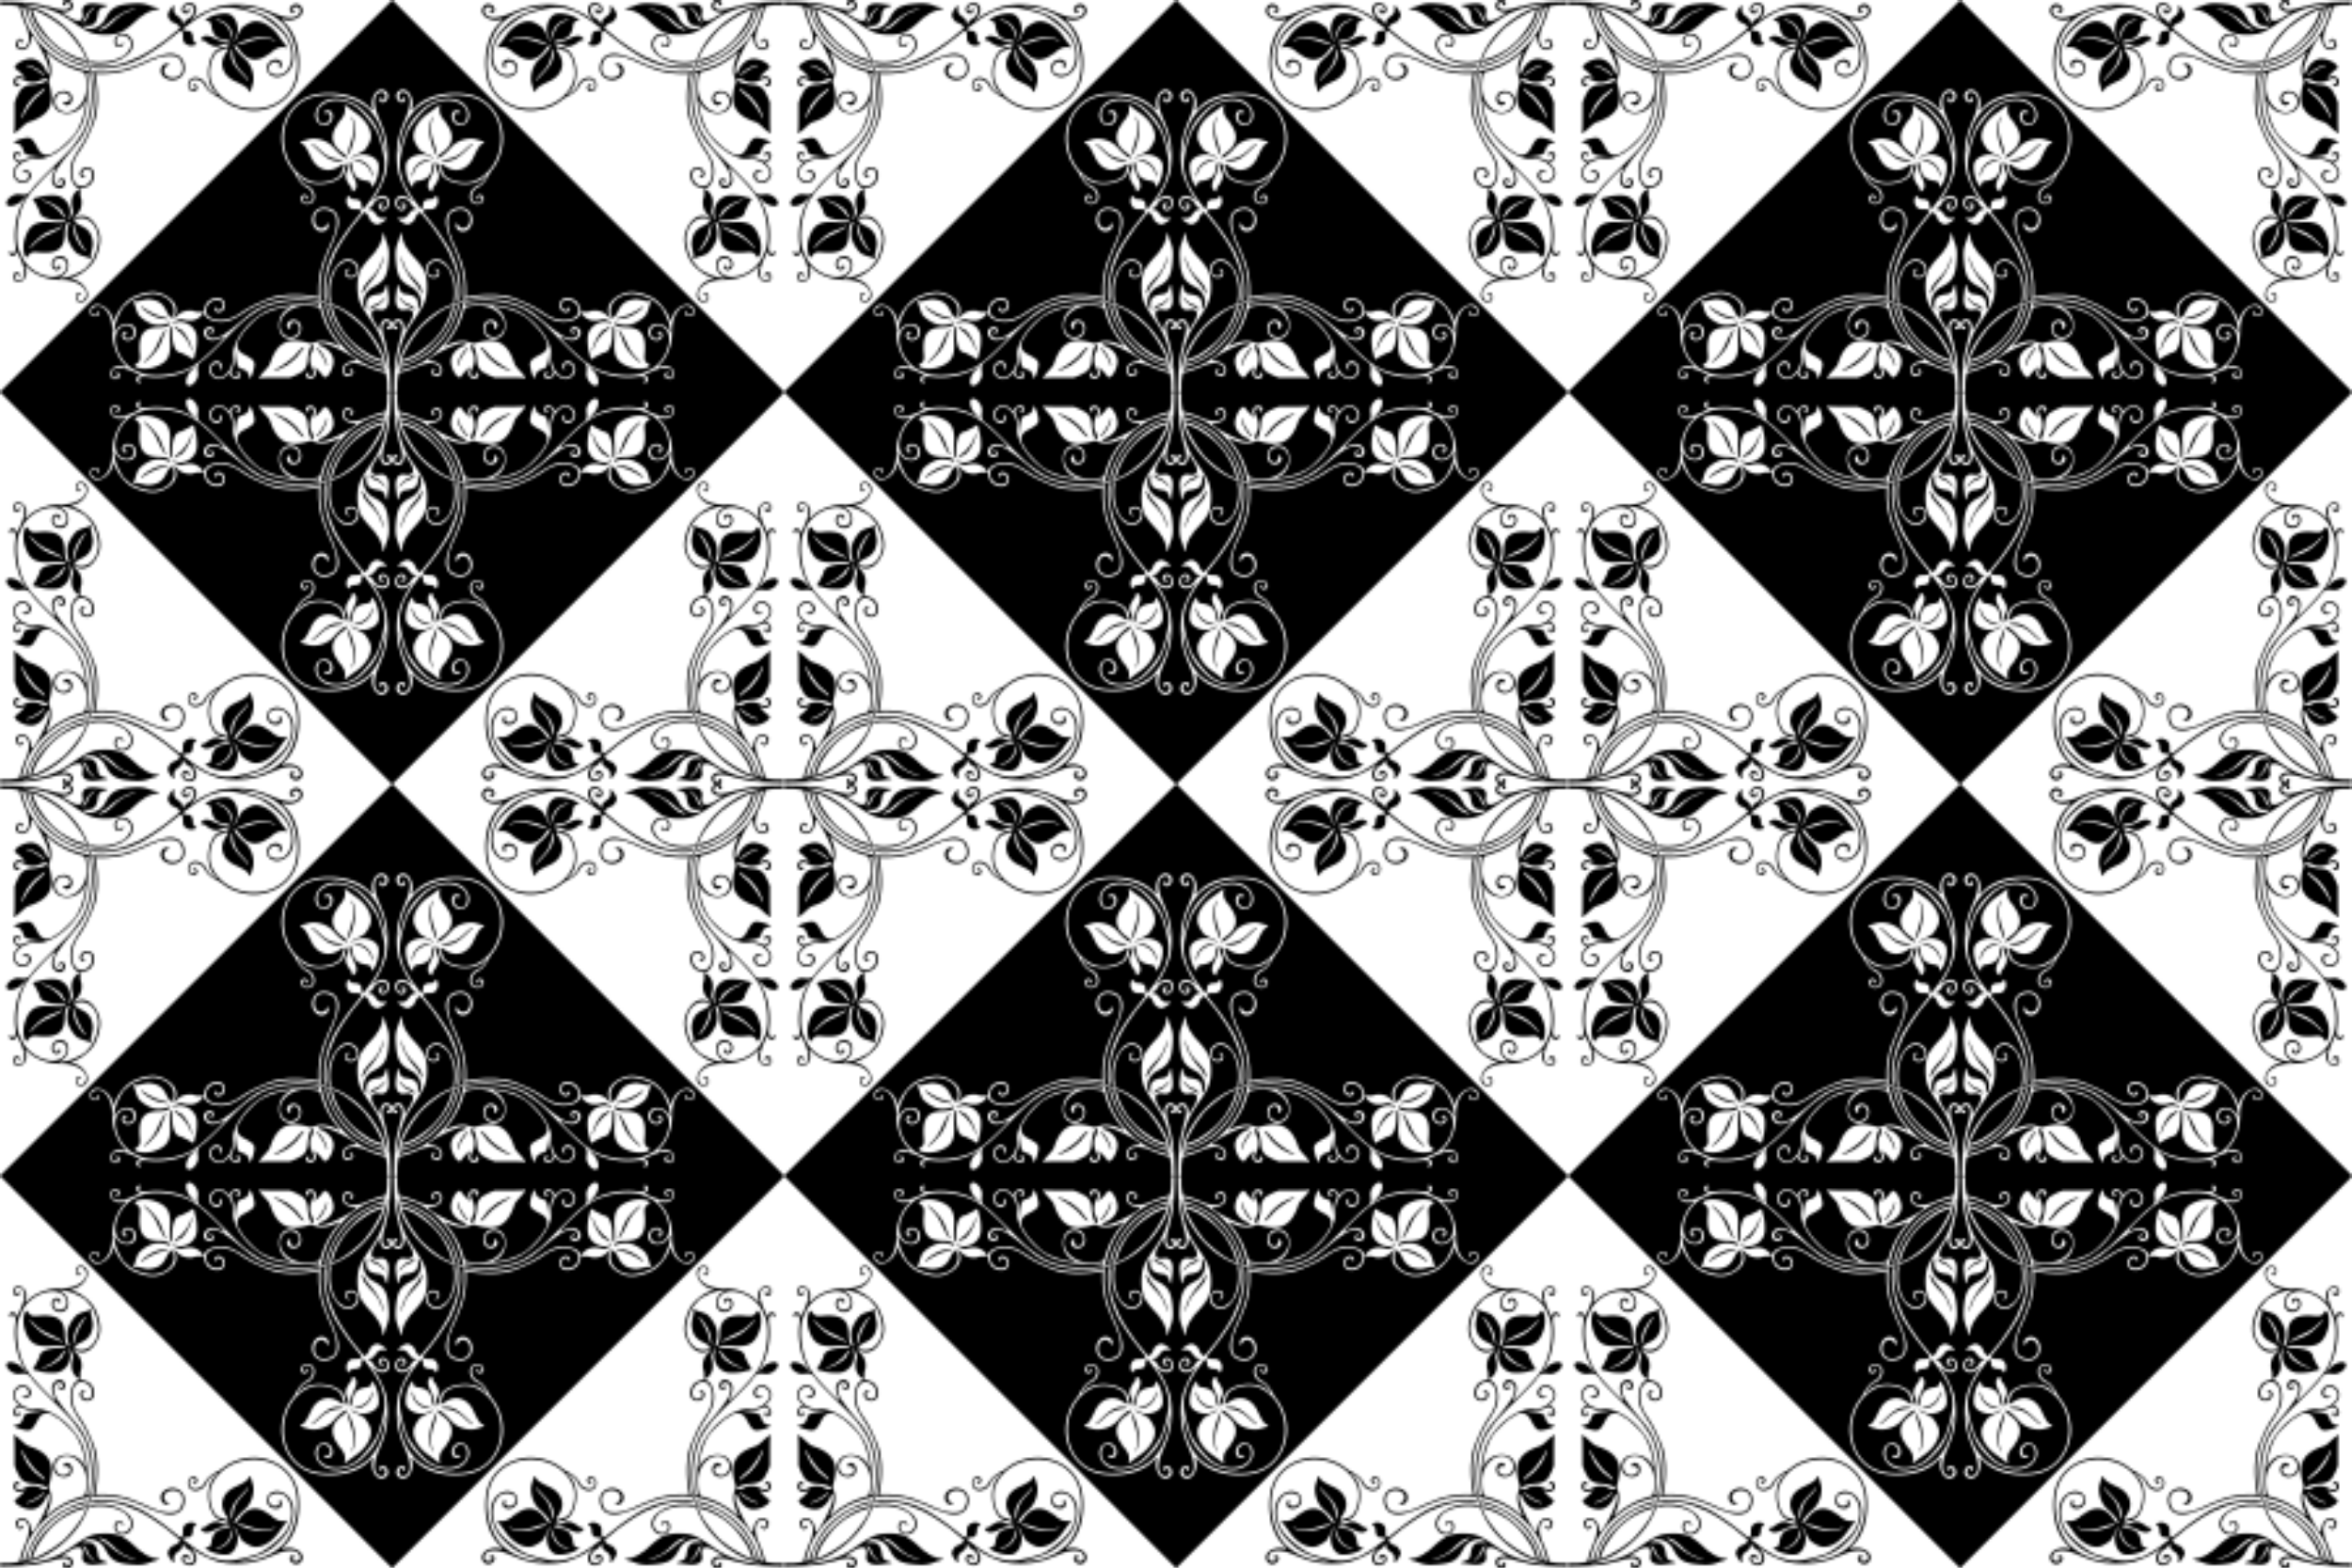 <svg xmlns="http://www.w3.org/2000/svg" xmlns:xlink="http://www.w3.org/1999/xlink" viewBox="0 0 900 600"><defs><pattern id="f" x="0" y="0" width=".333" height=".5"><path fill="#fff" d="M0 0h1555.4v1555.4H0z" transform="scale(.193 .193)"/><g transform="scale(.193 .193)"><use id="b" width="600" height="600" xlink:href="#a" transform="translate(955.4)"/><use id="c" width="600" height="600" xlink:href="#a" transform="matrix(1 0 0 -1 955.4 1555.4)"/><use id="d" width="600" height="600" xlink:href="#a" transform="rotate(180 300 777.7)"/><use id="e" width="600" height="600" xlink:href="#a" transform="matrix(-1 0 0 1 600 0)"/></g><g fill="#fff" transform="scale(.193 .193)"><path d="M777.7 0l777.7 777.7-778 777.7L0 777.4" fill="#000"/><use width="600" height="600" xlink:href="#b" transform="rotate(-90 1555.4 777.7)"/><use width="600" height="600" xlink:href="#c" transform="rotate(-90 777.7 1555.4)"/><use width="600" height="600" xlink:href="#d" transform="rotate(-90 0 777.7)"/><use width="600" height="600" xlink:href="#e" transform="rotate(-90 777.7 0)"/></g></pattern><symbol id="a" viewBox="0 0 635.625 635.625"><path d="M460.517 634.066c-18.408-9.073-6.56-38.282 18.87-46.518 7.29-2.362 7.874-3.397 2.777-4.92-16.898-5.048-38.97-23.262-45.98-37.94-10.535-22.062-13.69-42.208-8.817-56.31 9.886-28.614 29.758-41.417 48.978-31.556 3.557 1.825 6.467 3.16 6.467 2.968 0-.193-2.886-3.213-6.413-6.711-6.382-6.33-8.14-9.101-10.875-17.142-1.626-4.781-1.918-14.613-.542-18.232 2.137-5.623 2.775-13.547 1.36-16.931-2.284-5.47 5.137-3.54 10.683 2.778 7.842 8.932 9.938 19.054 6.848 33.073l-1.908 8.657 2.33 5.406c3.545 8.22 4.36 9.624 5.597 9.624.87 0 .843-.824-.118-3.515-7.074-19.824 7.003-43.203 27.726-46.045 8.5-1.166 25.378-.032 32.31 2.171 2.08.662 6.315 1.728 9.409 2.37 7.833 1.624 8.52 2.375 5.476 5.987-2.276 2.7-12.508 22.58-12.508 24.302 0 9.285-16.135 16.32-38.69 16.869-14.108.343-17.434 1.175-14.888 3.72 1.287 1.287 14.135 1.46 32.953.445 30.493-1.646 42.987 6.743 52.053 34.946 6.543 20.357-.054 48.603-8.203 35.12-3.907-6.463-8-7.831-19.943-6.665-39.176 3.824-55.313-6.994-55.701-37.342-.155-12.081-2.27-21.396-5.546-24.434-2.946-2.732-5.378-3.1-4.368-.663 6.118 14.766 6.306 29.563.531 41.838-5.938 12.622-15.54 24.114-21.345 25.544-1.449.357-3.478 1.168-4.509 1.802-1.031.633-4.195 1.669-7.031 2.3-2.836.632-7.013 2.163-9.283 3.401-4.845 2.644-5.12 2.544-3.756-1.37.832-2.387.63-4.731-1.049-12.105-3.262-14.334-3.443-16.278-2.2-23.658 2.703-16.037 9.155-24.084 25.316-31.573 10.537-4.883 15.62-11.353 10.403-13.24-22.51-8.14-42.77 7.316-47.764 36.439-2.425 14.146 7.087 45.123 17.277 56.263 1.698 1.856 4.774 5.363 6.835 7.792 4.133 4.871 6.803 6.612 20.627 13.451 11.081 5.482 16.297 7.23 25.782 8.64 3.867.574 7.98 1.245 9.14 1.49 3.456.728 2.38-.816-2.653-3.804-20.348-12.083-17.939-42.663 3.36-42.663 16.441 0 24.271 21.566 10.442 28.76-6.228 3.238-15.32-4.292-10.727-8.885 1.801-1.801 2.486-1.331 2.8 1.922.403 4.182 4.758 4.772 8.645 1.17 6.573-6.092.112-18.28-9.69-18.28-16.82 0-21.303 19.108-7.423 31.649 20.66 18.669 70.723-1.266 85.714-34.13 1.847-4.05 3.728-8.067 4.18-8.927 12.526-23.882 7.06-78.899-10.833-109.06-1.836-3.094-3.812-6.574-4.39-7.735-.58-1.16-1.408-2.109-1.841-2.109-.433 0-.787-.598-.787-1.328 0-.73-.353-1.469-.785-1.64-.432-.173-2.014-2.017-3.516-4.099-7.923-10.984-39.24-44-46.478-49-1.204-.832-2.747-2.057-3.429-2.723-1.196-1.169-2.98-1.645-2.98-.796 0 .228 1.685 3.942 3.743 8.254 5.873 12.301 5.942 21.916.203 28.435-9.814 11.149-23.593 6.572-23.628-7.849-.019-7.866 12.13-9.078 14.454-1.442.807 2.653-.953 3.714-2.223 1.34-2.135-3.988-7.554-3.129-7.544 1.197.017 7.01 9.009 9.687 14.537 4.328 5.293-5.13 5.906-10.621 2.472-22.124-2.172-7.279-13.187-23.435-27.313-40.064-16.312-19.203-20.88-24.809-25.681-31.512-27.473-38.358-35.157-99.185-19.84-157.07 9.932-37.537 40.123-76.428 77.852-100.29 3.094-1.956 6.738-4.322 8.098-5.257 2.322-1.594 14.883-8.062 22.5-11.585 3.627-1.676 8.128-3.021 22.267-6.652 13.427-3.448 13.044-3.728-3.178-2.328-12.66 1.093-39.944 7.747-49.687 12.118-1.031.463-4.293 1.772-7.248 2.91-7 2.694-19.569 9.92-30.721 17.66-35.827 24.867-44.567 28.72-67.66 29.824-18.983.907-37.05-2.58-44.371-8.565-1.547-1.265-3.353-2.315-4.014-2.333-.66-.019-1.444-.667-1.741-1.44-.297-.774-.965-1.407-1.484-1.407-1.106 0-9.232-6.835-20.32-17.093-4.33-4.005-8.364-7.282-8.965-7.282-.6 0-1.91-.754-2.909-1.676-6.773-6.25-21.685-12.386-30.097-12.386-2.75 0-5.002-.366-5.002-.813 0-.882 8.857-4.812 10.845-4.812.67 0 3.673-.996 6.672-2.213 14.246-5.78 22.844-6.784 42.952-5.012 30.971 2.729 41.614 9.15 53.225 32.108 8.287 16.387 28.586 25.095 42.333 18.16 6.9-3.48 6.44-4.365-2.015-3.88-16.19.929-22.26-5.135-25.066-25.041-.911-6.467-3.067-10.159-6.696-11.471-1.753-.634-3.187-1.49-3.187-1.902 0-.412-1.095-.749-2.433-.749-1.339 0-3.765-.95-5.391-2.11l-2.957-2.109 5.625-.566c3.094-.312 10.88-1.301 17.303-2.2 21.18-2.96 33.222 4.4 30.327 18.535-3.77 18.4 8.521 22.475 28.21 9.355 4.07-2.713 9.239-5.822 11.484-6.909 5.554-2.688 5.13-3.683-1.573-3.683-10.912 0-19.445-6.601-18.15-14.041C483.8 3.476 489.866-.996 497.213.382c7.666 1.439 9.243 10.802 1.827 10.854-2.265.015-4.084-2.003-2.331-2.587 2.43-.81 1.184-3.962-1.566-3.962-6.076 0-9.868 7.982-5.615 11.824 6.253 5.649 18.174 5.312 38.567-1.09 4.023-1.263 8.685-2.296 10.36-2.296 1.675 0 3.446-.357 3.936-.794 1.213-1.08 16.677-4.377 25.265-5.386 13.467-1.581 27.185-2.457 45.107-2.878l21.669-.51.455 2.38c.842 4.402-.19 4.81-11.634 4.602-6.815-.125-13.763.386-19.467 1.43l-8.87 1.625-1.072 5.156c-1.642 7.9-7.607 24.787-12.226 34.614-11.977 25.481-7.39 49.13 9.197 47.411l3.302-.343c2.008-.21 4.06-5.469 3.595-9.217-.68-5.485-5.567-8.08-6.702-3.559-.647 2.577-1.345 2.884-2.937 1.292-2.223-2.223 1.57-7.386 5.426-7.386 2.976 0 7.116 4.29 7.986 8.276.3 1.378.718 3.057.928 3.73 1.29 4.145-4.738 10.462-10.495 10.997-12.602 1.17-19.992-7.695-22.141-26.562-1.539-13.505-37.543 53.617-37.184 69.32.256 11.15 2.338 11.324 6.725.56 6.207-15.23 19.879-25.325 33.026-24.384 19.26 1.379 39.762 16.687 29.297 21.876-4.221 2.094-18.762 16.593-17.953 17.902.262.424 2.215-.116 4.34-1.2 12.243-6.246 24.215 5.57 16.921 16.7-2.73 4.168-8.873 3.456-10.032-1.163-.798-3.18-.128-3.897 1.822-1.946 2.371 2.371 5.136.396 5.136-3.67 0-8.183-5.939-9.184-18.36-3.096-10.683 5.236-25.503 5.143-32.734-.205-4.103-3.035-14.531-3.913-14.531-1.223 0 3.948 15.303 9.189 29.882 10.234 8.76.628 12.56 1.473 17.24 3.834 4.274 2.156 10.066 7.263 10.066 8.877 0 .421 1.252 2.74 2.782 5.153 1.53 2.413 4.152 7.807 5.826 11.986l3.043 7.598.034 29.531c.026 22.94.314 30.025 1.292 31.742 3.813 6.694-5.95 1.286-16.682-9.242-5.4-5.297-10.98-9.434-14.089-10.442-42.666-13.849-55.455-35.962-44.462-76.88l2.429-9.043-2.434-7.246c-5.14-15.304-3.231-29.293 6.804-49.867 2.698-5.531.675-4.641-10.169 4.475-5.002 4.206-11.994 9.316-12.745 9.316-.37 0-1.977.969-3.572 2.153-1.596 1.184-6.065 3.775-9.933 5.758-3.867 1.984-7.453 3.913-7.968 4.288-.516.375-2.625 1.213-4.688 1.863-2.062.65-4.172 1.483-4.687 1.85-1.28.913-19.927 7.216-23.533 7.955-4.06.832-6.788 13.239-6.913 31.445-.265 38.535 36.677 67.208 59.392 46.1 17.709-16.455-2.206-44.416-21.282-29.88-7.254 5.528-2.958 16.277 6.029 15.085 5.112-.678 6.428 1.427 2.893 4.627-8.88 8.036-21.124-5.98-15.527-17.775 8.447-17.8 38.902-8.851 38.902 11.43 0 32.873-50.813 35.075-66.097 2.866-1.784-3.76-3.674-4.568-2.996-1.28.24 1.16.693 4.218 1.007 6.796 2.725 22.333 12.738 48.718 23.66 62.344 9.19 11.466 33.795 33.75 37.265 33.75.333 0 1.98 1.048 3.66 2.329 13.8 10.526 27.404 8.156 34.894-6.079 12.4-23.564 15.318-25.709 30.507-22.415 15.832 3.433 26.382 10.228 15.88 10.228-4.058 0-10.195 3.893-11.943 7.576-2.393 5.043-4.08 9.16-4.08 9.96 0 5.003-11.322 9.093-28.373 10.25-11.582.787-11.16 1.136 2.2 1.82 12.42.637 19.978 2.188 26.872 5.518 6.406 3.095 9.774 3.044 13.407-.203 5.24-4.681 4.813-13.359-.656-13.359-2.934 0-3.993 2.68-1.717 4.345 1.948 1.424 1.302 2.743-.925 1.889-1.876-.72-3.433-4.797-2.647-6.929 2.602-7.05 15.145-1.419 13.77 6.182-1.124 6.212-6.724 13.263-10.535 13.263-2.15 0-.989 2.422 3.078 6.416 10.076 9.896 10.313 21.996.616 31.465-9.917 9.684-26.164 5.592-30.111-7.584-2.802-9.352 10.091-19.086 15.942-12.036 1.877 2.261.891 4.98-1.088 3-5.73-5.73-12.949 2.843-9.314 11.06 6.94 15.69 31.829 3.61 28.127-13.65-1.135-5.294-11.373-16.624-17.822-19.725-8.992-4.323-18.18-6.61-23.792-5.923-36.538 4.478-92.943-42.742-104.492-87.475-.5-1.934-1.505-5.837-2.235-8.673-5.464-21.226-7.14-55.66-3.868-79.453.672-4.887.66-4.922-1.85-4.922-2.265 0-2.807-2.33-1.034-4.451.106-.128 3.113-.912 6.68-1.743 8.265-1.924 19.332-5.17 20.549-6.027.515-.363 2.625-1.19 4.687-1.837 42.245-13.269 90.467-60.83 101.802-100.407.65-2.271 1.455-4.55 1.787-5.066.333-.516 1.131-2.836 1.775-5.156a380.81 380.81 0 012.043-7.098c1.783-5.873 1.236-7.74-2.07-7.063-2.597.53-3.086 1.153-4.14 5.272-2.28 8.906-12.941 31.909-19.98 43.107a989.944 989.944 0 00-4.582 7.355c-9.24 15.079-28.088 33.167-48.041 46.106-13.684 8.874-35.738 18.93-49.193 22.432-3.08.801-6.35 1.695-7.266 1.986-1.222.388-1.666.023-1.666-1.37 0-1.956-.256-1.854 17.699-7.051 2.773-.803 5.515-1.832 6.093-2.287.579-.456 3.78-1.759 7.113-2.896 15.006-5.12 35.945-19.144 52.533-35.185 5.565-5.382 7.37-7.392 14.349-15.965 4.919-6.044 12.988-18.539 16.096-24.927 1.796-3.69 3.644-7.184 4.106-7.766 5.196-6.531 11.09-30.917 6.32-26.147-.38.38-1.387.697-2.237.703-1.077.009-1.748 1.188-2.21 3.886-6.578 38.39-59.312 91.518-104.62 105.402a8403.569 8403.569 0 00-10.789 3.311c-1.176.364-1.64-.01-1.64-1.323 0-2.172 5.888-5.123 14.53-7.283 1.548-.387 3.024-.765 3.282-.841.563-.166 5.798-2.555 14.007-6.392 5.785-2.704 23.455-13.29 24.43-14.636.258-.355 3.59-3.148 7.404-6.205 12.29-9.852 22.696-22.492 38.418-46.665 3.369-5.18 11.92-26.657 10.985-27.591-2.146-2.146-39.678 18.224-52.081 28.267-3.373 2.73-6.9 5.376-7.84 5.88-9.67 5.18-38.851 40.383-47.264 57.015-22.579 44.64-23.21 113.912-1.469 161.25 3.964 8.63 19.83 31.534 28.84 41.633 6.334 7.1 22.064 23.41 29.423 30.51 26.475 25.536 46.83 46.569 50.644 52.327 7.671 11.584 11.809 13.276 27.266 11.15 13.545-1.862 31.944 14.453 25.405 22.528-5.222 6.45-25.453-.598-33.377-11.627-1.774-2.47-3.874-4.49-4.666-4.49-1.494 0-1.414.23 1.939 5.505 15.655 24.638 22.851 60.335 18.826 93.393-1.392 11.44-.219 16.91 4.126 19.236 2.408 1.289 6.72-1.556 4.467-2.948-.922-.57-.936-.983-.062-1.857 1.806-1.806 4.169.786 3.83 4.202-.704 7.098-10.753 7.54-14.326.63-1.802-3.485-3.07-3.626-3.871-.431-.334 1.33-1.55 4.388-2.704 6.797-13.118 27.393-13.752 46.04-1.69 49.654 9.177 2.75 15.535-4.48 9.816-11.159-2.999-3.502-6.969-1.042-4.815 2.983 1.263 2.359-.716 2.492-2.481.167-3.002-3.954-.247-8.672 5.063-8.672 5.875 0 10.004 10.679 6.033 15.602-11.013 13.653-31.93-3.859-25.561-21.401 3.478-9.58 2.683-9.799-6.059-1.669-12.02 11.178-33.042 20.358-51.268 22.386-4.802.534-13.992 1.023-20.421 1.085-36.005.351-61.358 25.854-42.572 42.825 5.386 4.866 14.228-.175 12.625-7.197-1.078-4.72-2.567-6.3-4.705-4.99-2.477 1.516-3.815 1.487-3.815-.084 0-1.296 3.78-3.432 6.074-3.432 4.405 0 7.165 12.155 3.655 16.095-3.79 4.254-9.28 5.402-14.212 2.97zm-.728-109.415c5-5.148 11.6-14.945 15.644-23.221 3.58-7.328 4.119-9.434 7.09-27.758.734-4.524-1.318-3.778-2.58.937-.586 2.192-2.079 7.097-3.317 10.901-1.238 3.804-2.251 7.287-2.251 7.74 0 .452-1.055 2.929-2.344 5.505l-4.748 9.49c-1.322 2.645-4.486 7.864-7.03 11.598-2.546 3.735-4.628 7.056-4.628 7.38 0 1.225 1.19.49 4.164-2.572zm111.174-7.112c-3.234-5.04-17.132-18.193-24.87-23.536-6.379-4.406-14.82-8.432-24.843-11.85-2.32-.792-7.066-2.87-10.547-4.62-3.48-1.75-6.328-2.776-6.328-2.28 0 2.43 12.937 9.963 32.221 18.764 10.461 4.774 19.266 11.07 28.248 20.2 9.439 9.594 10.52 10.18 6.119 3.322zm-67.415-64.75c2.51-2.59 5.298-5.86 6.195-7.265.897-1.406 2.344-3.084 3.217-3.73.872-.647 4.254-3.443 7.516-6.214 6.4-5.438 14.542-9.911 24.212-13.303 7.655-2.685 3.89-3.032-4.47-.411-16.371 5.132-36.78 19.073-36.78 25.124 0 .476-1.477 2.8-3.282 5.163-5.511 7.218-3.374 7.62 3.392.636zm84.618-213.047c-1.433-3.725-3.365-7.78-4.292-9.01-.928-1.229-1.687-2.616-1.687-3.082 0-3.777-17.146-25.253-23.437-29.355-1.805-1.177-6.376-4.754-10.16-7.948-7.253-6.126-8.68-6.617-6.397-2.201 1.368 2.646 5.355 6.555 15.962 15.651 7.928 6.799 24.066 29.162 29.352 40.676 3.47 7.558 3.98 3.9.66-4.731zm-43.311-81.539c7.987-7.555 24.918-17.767 31.71-19.125 3.317-.664 4.717-2.203 2.003-2.203-9.772 0-35.471 15.68-35.726 21.797-.043 1.017.6.867 2.013-.469zm-116.788-95.68a581.16 581.16 0 01-6.563-4.26c-2.632-1.728-5.84-3.703-7.129-4.39-1.29-.686-5.508-4.055-9.375-7.486-17.107-15.181-40.634-27.637-52.202-27.637-2.98 0-2.592.682.656 1.15 5.325.77 26.233 9.715 26.233 11.225 0 .413.44.75.98.75 1.033 0 11.63 8.447 14.02 11.176 2.064 2.356 14.02 12.53 17.735 15.091 3.006 2.073 12.896 5.46 16.015 5.486 1.038.009.941-.28-.37-1.105zm34.12-16.18c0-.292-1.012-1.874-2.248-3.515-1.237-1.641-3.495-5.726-5.018-9.078-2.742-6.033-9.585-13.789-15.757-17.857-5.159-3.4-4.45-1.845 1.743 3.83 5.82 5.334 8.468 9.431 11.845 18.326 1.894 4.99 9.436 11.62 9.436 8.295zm-2.343 348.32c-1.031-.401-3.854-1.428-6.272-2.283-16.033-5.668-21.603-32.135-8.202-38.972 10.632-5.424 22.556 1.327 22.407 12.686-.056 4.329-7.506 9.266-10.087 6.685-1.311-1.311-1.213-1.543 1.009-2.388 6.414-2.438 6.064-10.385-.596-13.546-18.482-8.77-22.256 21.886-3.884 31.55 27.993 14.723 40.94-30.814 18.404-64.73a2849.577 2849.577 0 01-5.366-8.102c-.984-1.494-2.515-3.815-3.402-5.156-.888-1.341-2.525-4.126-3.639-6.188-1.113-2.063-2.754-4.805-3.647-6.094-1.366-1.971-6.49-13.105-14.019-30.469-5.657-13.044-8.718-23.118-9.828-32.344-.279-2.32-.909-7.593-1.4-11.718-1.93-16.224-.617-42.739 3.087-62.344l1.15-6.094-15.982-.031c-21.585-.043-48.305-5.26-64.733-12.641-1.032-.464-5.672-2.281-10.313-4.04-6.969-2.64-22.694-9.653-28.624-12.764-.79-.415-2.9-1.067-4.688-1.45-1.788-.383-3.733-1.085-4.324-1.559-2.952-2.372-19.744-5.782-27.52-5.59-15.136.375-19.672 2.752-24.452 12.812-9.316 19.61 2.423 36.725 22.666 33.045 14.71-2.673 18.697-18.787 6.24-25.223-4.39-2.267-4.451-3.338-.217-3.833 13.407-1.565 19.512 17.295 8.743 27.007-17.928 16.167-46.181 3.841-44.53-19.427 1.709-24.072 20.4-34.161 47.588-25.686 13.274 4.138 24.536 8.188 29.01 10.433 10.504 5.269 31.15 13.434 43.546 17.221 3.61 1.103 7.531 2.4 8.716 2.881 1.184.482 3.157.877 4.384.877 1.227 0 6.45.831 11.608 1.848 14.057 2.77 39.953 3.033 47.977.486 2.314-.734 2.51 1.555.321 3.744-2.817 2.817-6.926 31.904-6.89 48.765.063 29.167 4.587 50.992 15.258 73.594a1848.815 1848.815 0 016.652 14.281c1.832 3.988 6.462 12.004 10.288 17.813 6.805 10.332 7.92 12.181 14.273 23.687 16.31 29.536 2.335 72.216-20.712 63.257zM88.672 231.525c-44.798-7.037-75.382-37.59-80.2-80.119-4.714-41.599 5.955-80.708 27.855-102.109 6.634-6.483 8.52-9.633 5.157-8.613-26.277 7.969-52.33-12.28-36.803-28.602 7.003-7.362 21.102-2.33 22.26 7.944.642 5.696-6.334 8.866-9.727 4.42-1.658-2.171-.552-3.528 2.51-3.078 4.026.59 3.851-2.927-.27-5.44-6.608-4.03-15.448.737-14.183 7.646 2.896 15.824 23.532 17.857 52.95 5.216 5.361-2.303 11.857-4.945 14.435-5.87 2.578-.924 5.11-1.96 5.625-2.3 1.226-.812 13.652-4.914 15.469-5.107.773-.083 3.727-.856 6.563-1.718 14.651-4.455 49.593-5.586 66.093-2.138 1.547.323 4.078.723 5.625.889 3.274.352 6.374 1.237 10.313 2.945 1.547.67 5.133 2.062 7.969 3.093 9.117 3.314 25.063 11.313 31.61 15.858 5.118 3.553 13.39 8.57 13.39 8.12 0-.287-1.598-2.07-3.55-3.964-11.06-10.722-11.443-25.883-.786-31.042 12.893-6.24 29.29 8.671 20.326 18.485-5.617 6.15-15.403 1.83-13.33-5.885.921-3.428 3.392-3.756 3.535-.468.203 4.693.292 4.813 3.32 4.512 9.058-.901 3.848-13.873-5.578-13.884-15.628-.018-14.445 20.757 1.688 29.63 3.95 2.172 9.375 8.303 9.375 10.594 0 .563.421 1.023.937 1.023s.94-1.583.941-3.516c.005-4.499 2.724-8.937 7.228-11.796 4.59-2.913 8.674-7.044 9.89-10.001 1.136-2.765 1.47-10.31.457-10.312-.926 0-.87-1.1.137-2.689 2.246-3.544 13.222 12.03 13.222 18.76 0 5.62-8.113 15.803-12.592 15.803-2.037 0-11.687 6.66-12.259 8.46-.765 2.41.18 3.898 4.85 7.634 8.05 6.443 17.747 14.416 20.311 16.7 2.805 2.497 9.98 7.581 30.592 21.677 10.601 7.25 32.596 19.585 34.932 19.59.372.001 2.904 1.033 5.625 2.292 27.901 12.918 53.82 17.738 81.588 15.174 10.195-.941 12.123 1.268 2.812 3.222-21.089 4.424-62.235-2.434-88.067-14.679-3.706-1.757-6.99-3.194-7.298-3.194-3.378 0-41.873-24.845-56.275-36.32-.516-.411-5.156-4.028-10.313-8.039-5.156-4.01-11.173-8.844-13.37-10.742-9.745-8.42-12.732-5.92-12.244 10.25.24 7.941-4.43 13.49-13.36 15.879-7.004 1.873-19.713-3.135-13.2-5.202.954-.303 2.21-1.597 2.793-2.876.583-1.279 1.419-2.325 1.857-2.325.44 0 .795-.739.79-1.641-.059-13.613 3.392-18.984 12.197-18.984 9.949 0 10.572-3.605 1.702-9.844-2.933-2.063-7.502-5.445-10.155-7.516-7.26-5.668-18.343-12.741-27.791-17.736-2.836-1.5-5.367-2.97-5.625-3.268-.57-.66-9.29-3.93-11.25-4.218-.773-.114-2.04-.447-2.813-.74-20.406-7.742-36.756-7.449-68.906 1.236-7.734 2.09-14.463 4.187-14.953 4.66-.49.475-1.544.873-2.344.885-10.536.157-46.865 26.525-61.453 44.603-20.004 24.791-21.564 59.3-3.519 77.841 12.903 13.259 40.768 5.765 35.855-9.642-1.502-4.711-6.91-10.35-10.146-10.58-9.99-.711-12.773 1.158-12.057 8.094.597 5.79-1.135 6.87-3.546 2.209-8.153-15.766 16.346-22.294 26.56-7.078 10.308 15.358-7.203 33.168-26.348 26.797-31.393-10.447-35.834-54.864-9.104-91.047 6.593-8.924 26.85-27.836 31.837-29.722.773-.293 2.039-1.059 2.812-1.703 6.831-5.688 29.314-14.753 50.156-20.224l14.063-3.69-8.438.465c-4.64.257-9.703.664-11.25.906-1.547.242-5.344.653-8.437.912-12.874 1.078-40.415 12.235-50.625 20.509-.516.417-3.109 2.344-5.762 4.282C11.09 70.19-1.928 148.878 26.268 190.312c39.455 57.98 139.08 47.265 165.52-17.802 9.831-24.195-3.287-66.572-20.608-66.572-.362 0-2.639-.903-5.06-2.007-10.714-4.884-12.022-2.798-4.823 7.692 14.925 21.753 7.118 46.606-18.402 58.575-21.65 10.155-27.535 14.197-29.696 20.397-1.476 4.232-3.547 2.714-5.502-4.032-.97-3.352-2.239-7.536-2.817-9.298-5.564-16.944 2.366-42.327 16.995-54.402 12.094-9.982 23.873-25.24 21.397-27.716-1.495-1.495-5.234 1.619-9.448 7.867-16.418 24.348-36.591 28.618-59.794 12.657-2.535-1.744-4.972-3.171-5.415-3.171-.443 0-1.918-1.249-3.277-2.775-1.36-1.526-3.856-3.483-5.546-4.35-1.69-.865-3.284-1.84-3.542-2.166-2.262-2.854-13.88-5.08-19.34-3.706-5.308 1.337-5.65.906-2.469-3.113 1.425-1.8 3.434-4.45 4.465-5.887a175.394 175.394 0 013.809-5.074c1.064-1.353 4.312-5.835 7.22-9.96 15.618-22.161 38.13-34.327 55.35-29.911 7.46 1.912 24.09 12.665 24.09 15.575 0 .43 1.16 2.517 2.578 4.637 1.418 2.12 4.266 7.666 6.328 12.326 2.063 4.66 4.27 8.644 4.906 8.854 1.365.452-.575-5.726-2.923-9.31-10.004-15.268-.39-45.056 15.698-48.637 12.36-2.75 35.997 2.903 45.475 10.88 3.857 3.245 3.706 4.18-.675 4.18-5.142 0-8.26 3.13-8.993 9.026-2.345 18.882-10.492 28.456-25.403 29.853-6.914.648-14.473 3.639-15.254 6.036-.32.981.024 1.125 1.338.558.973-.42 5.355-1.316 9.738-1.992 11.482-1.77 11.808-1.87 21.241-6.555 12.63-6.271 20.46-7.343 25.88-3.54 4.43 3.106 5.89 6.926 2.65 6.926-2.511 0-9.459 2.792-9.459 3.8 0 .432-1.022 1.336-2.272 2.008-1.25.673-4.73 2.65-7.734 4.395-6.75 3.92-14.035 4.268-20.33.972-8.847-4.632-17.476-5.115-17.476-.978 0 .857 9.28 4.803 11.295 4.803 30.38 0 44.283 65.174 19.596 91.86-8.216 8.882-8.278 9.76-.349 4.914 7.129-4.355 13.923-10.937 15.484-14.999 8.693-22.622 38.464-24.836 40.045-2.977.928 12.828-14.836 19.672-19.48 8.458-1.999-4.823 4.268-11.534 8.39-8.986 1.59.983 1.077 2.207-1.058 2.524-5.278.785-4.267 8.269 1.118 8.269 6.96 0 9.976-6.364 7.003-14.774-3.964-11.212-24.355-7.733-30.926 5.276-5.071 10.042-13.346 17.25-28.699 24.996-2.792 1.409-7.085 4.237-9.54 6.284-19.856 16.56-52.68 25.423-78.895 21.305zm26.64-62.787c0-.523 5.709-6.828 12.685-14.012 18.847-19.407 24.638-32.567 21.417-48.671-1.016-5.082-1.87-3.223-2.85 6.21-1.571 15.122-7.467 27.089-19.514 39.61-9.903 10.292-15.255 17.813-12.675 17.813a.946.946 0 00.938-.95zm20.626-77.774c0-.502-2.426-1.58-5.391-2.397-2.965-.818-6.867-2.067-8.672-2.776-22.416-8.814-46.964-9.875-61.265-2.65-5.858 2.96-5.098 3.742 1.216 1.253 13.432-5.294 31.961-4.024 53.018 3.635 10.146 3.69 21.094 5.214 21.094 2.935zm14.47-18.18c4.247-15.44 13.75-25.74 26.62-28.854 4.49-1.087 7.322-2.68 4.763-2.68-17.78 0-34.603 17.353-34.603 35.691 0 6.362.505 5.71 3.22-4.157zm256.936 60.336c-41.253-9.22-62.073-34.846-44.897-55.259 11.022-13.099 34.289-6.44 32.71 9.361a193.75 193.75 0 00-.35 3.917c-.64 8.607-14.981 10.84-18.035 2.81-1.566-4.119.625-5.822 2.307-1.794 3.388 8.108 13.767 2.306 12.52-6.997-2.72-20.273-33.095-10.338-31.257 10.224.747 8.356 14.32 24.618 20.547 24.618.547 0 1.66.547 2.475 1.216 1.878 1.543 10.513 4.847 16.011 6.125 2.32.54 5.273 1.228 6.563 1.53 7.614 1.782 23.364 2.256 31.875.958 4.898-.747 9.183-1.365 9.521-1.375 2.209-.06-.91 3.873-3.768 4.753-6.04 1.86-27.748 1.808-36.222-.087z"/></symbol></defs><rect width="100%" height="100%" fill="url(#f)"/></svg>